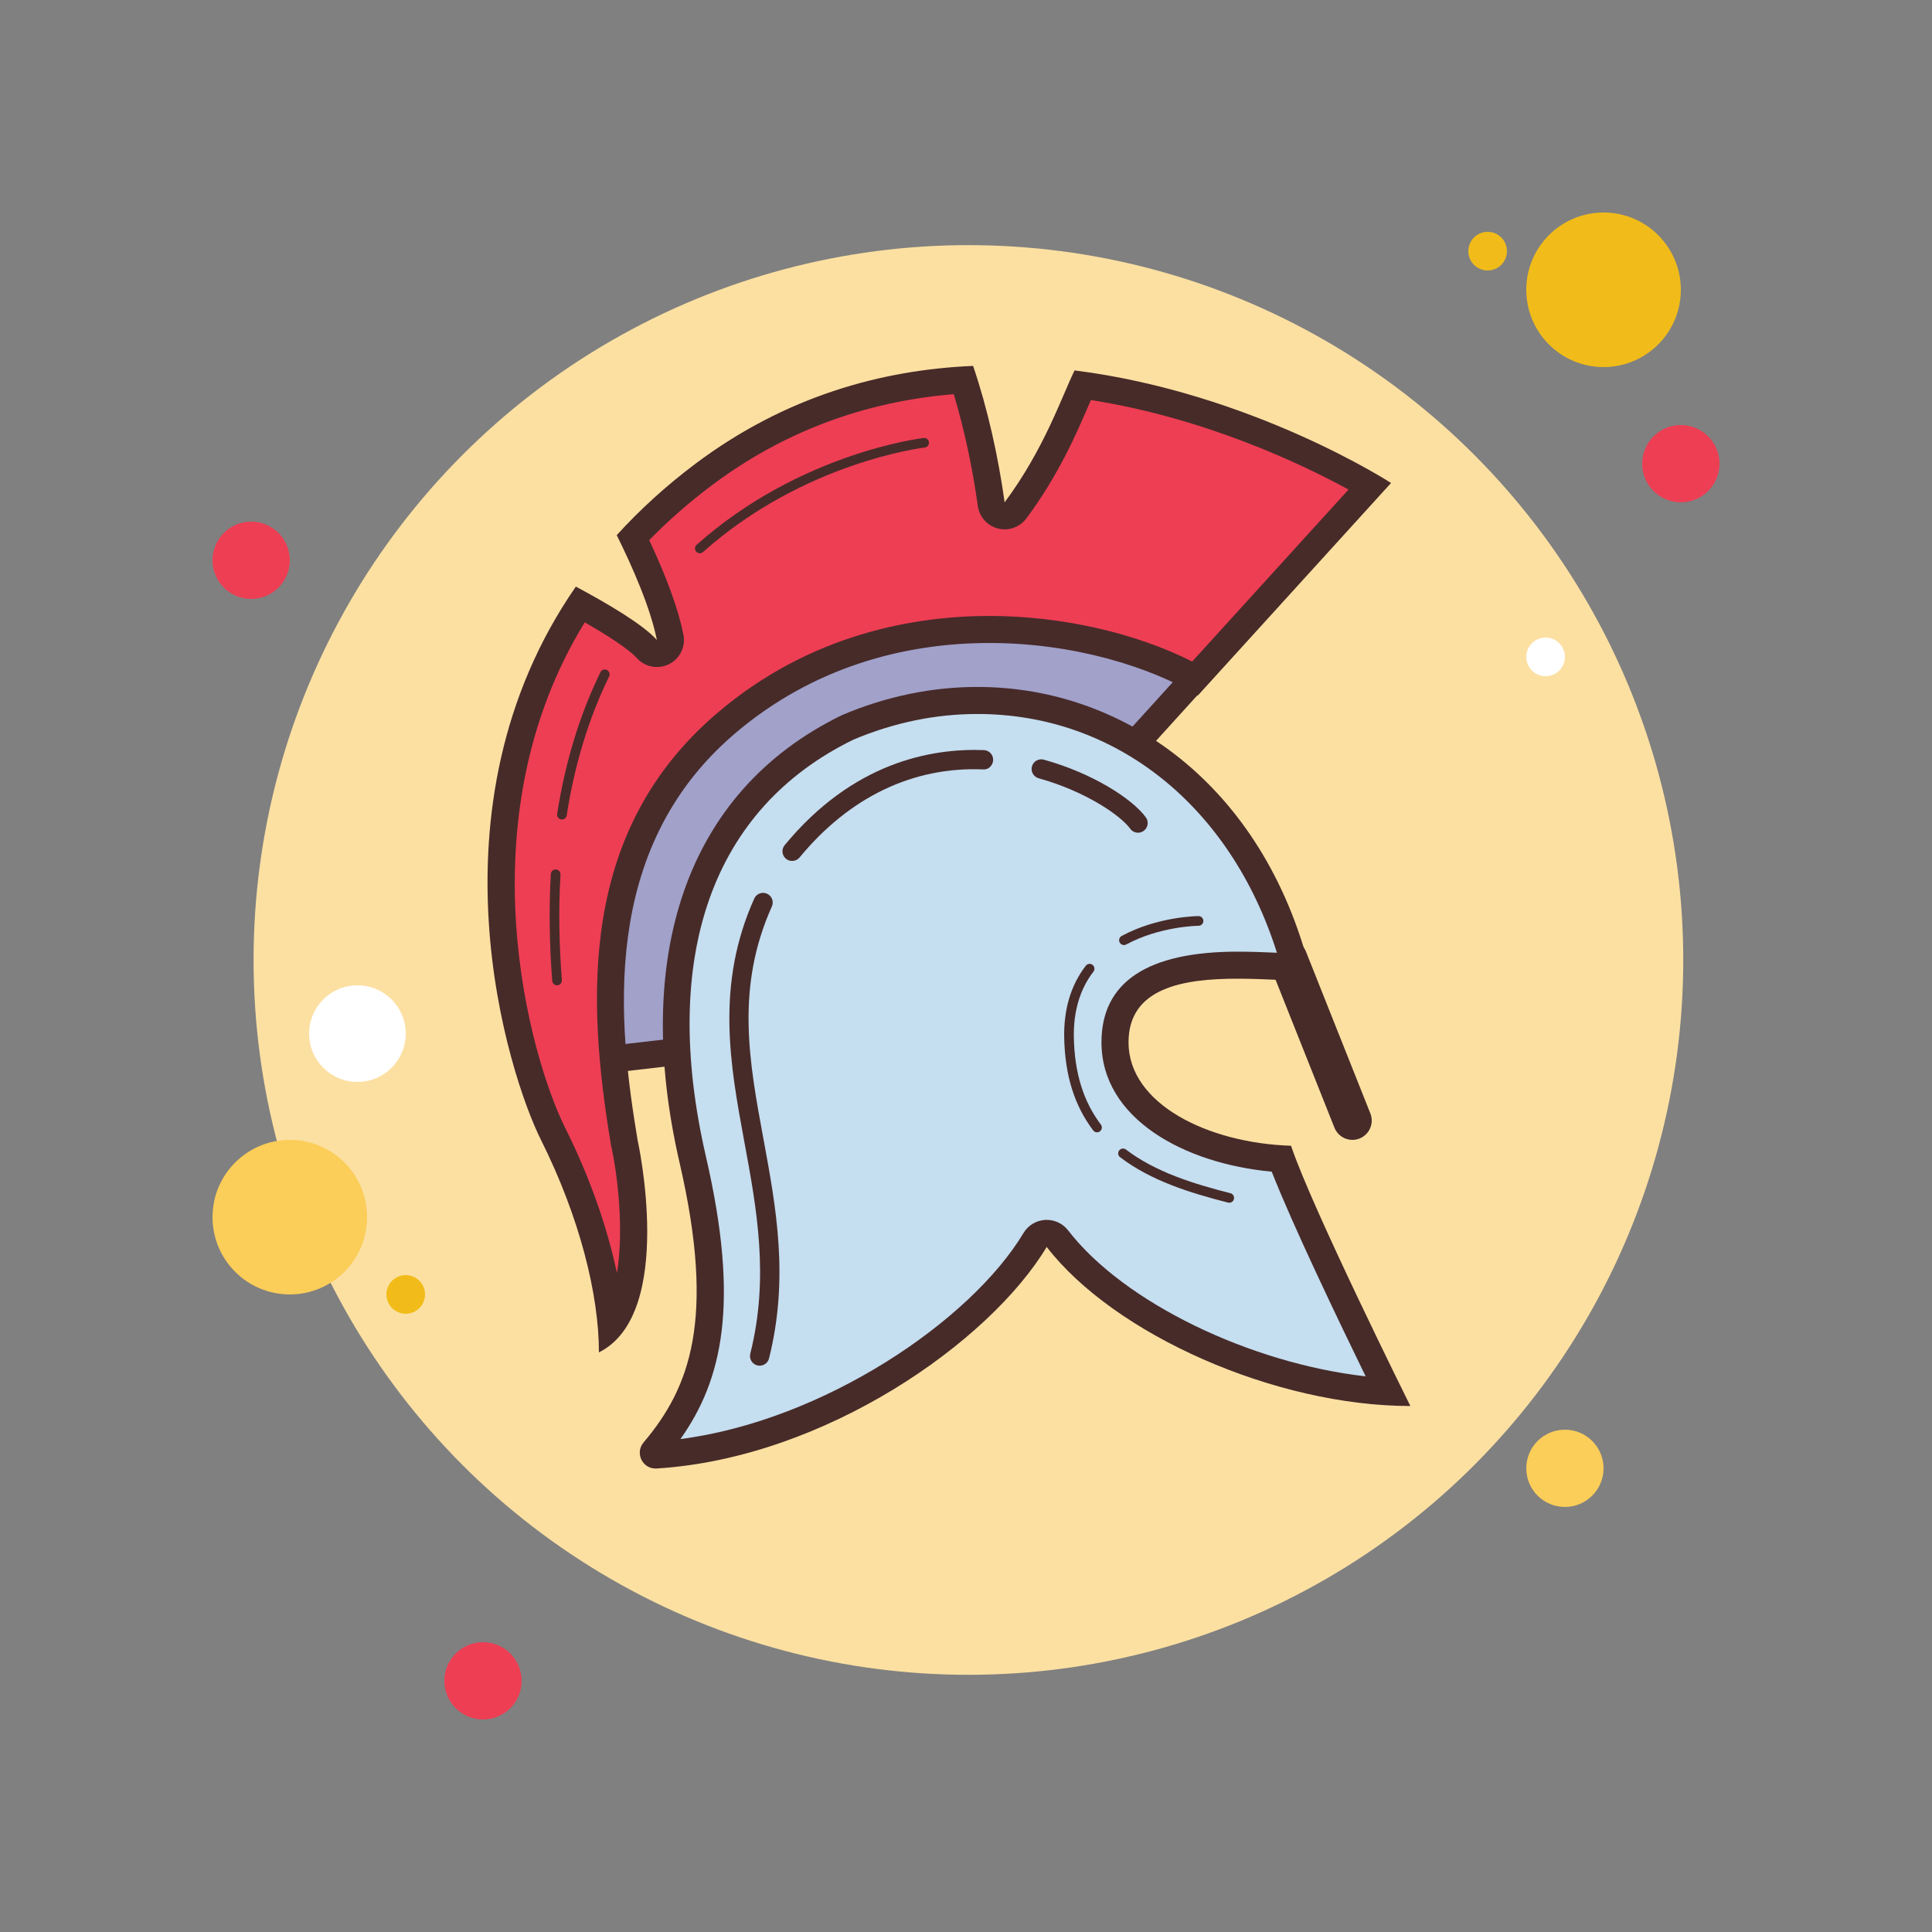 <svg xmlns="http://www.w3.org/2000/svg"  viewBox="0 0 100 100" width="100px" height="100px"><rect x="0" y="0" width="100" height="100" fill="#808080" stroke="none"/><circle cx="13" cy="29" r="2" fill="#ee3e54"/><circle cx="77" cy="13" r="1" fill="#f1bc19"/><circle cx="50.125" cy="49.688" r="37" fill="#fce0a2"/><circle cx="83" cy="15" r="4" fill="#f1bc19"/><circle cx="87" cy="24" r="2" fill="#ee3e54"/><circle cx="81" cy="76" r="2" fill="#fbcd59"/><circle cx="15" cy="63" r="4" fill="#fbcd59"/><circle cx="25" cy="87" r="2" fill="#ee3e54"/><circle cx="18.5" cy="53.5" r="2.5" fill="#fff"/><circle cx="21" cy="67" r="1" fill="#f1bc19"/><circle cx="80" cy="34" r="1" fill="#fff"/><path fill="#a1a1ca" d="M30.423,54.967c-0.035-2.586,0.309-11.5,6.248-17.91c4.409-4.758,10.948-7.17,19.436-7.17 c2.969,0,6.21,0.299,9.652,0.891l-7.038,7.758L36.491,54.263L30.423,54.967z"/><path fill="#472b29" d="M56.11,29.187v1.4c2.561,0,5.332,0.227,8.264,0.675l-6.12,6.747l-22.02,15.58l-5.108,0.593 c0.06-3.195,0.785-10.963,6.067-16.656c4.271-4.604,10.635-6.938,18.915-6.939L56.11,29.187 M56.106,29.187 C27.691,29.188,29.75,55.75,29.75,55.75l7-0.813l22.437-15.875l7.938-8.75C63.018,29.535,59.364,29.186,56.106,29.187 L56.106,29.187z"/><path fill="#472b29" d="M70,59c-0.397,0-0.773-0.238-0.929-0.63l-3.333-8.375c-0.205-0.514,0.046-1.095,0.559-1.299 c0.517-0.206,1.096,0.046,1.299,0.559l3.333,8.375c0.205,0.514-0.046,1.095-0.559,1.299C70.248,58.978,70.123,59,70,59z"/><g><path fill="#c5def0" d="M33.929,75.31c-0.046,0-0.08-0.022-0.101-0.068c-0.032-0.069,0.004-0.111,0.018-0.128 c2.592-3.064,3.926-6.803,2.013-15.084c-2.441-10.563,0.487-18.723,8.035-22.389c2.155-0.914,4.419-1.385,6.698-1.385 c7.805,0,14.179,5.385,16.448,13.799c-0.236-0.009-0.481-0.02-0.734-0.031c-0.712-0.031-1.479-0.065-2.247-0.065 c-1.735,0-6.347,0-6.347,3.993c0,3.607,4.349,5.753,8.608,6.03c1.077,2.913,4.272,9.489,5.537,12.061 c-6.451-0.372-13.93-3.786-17.126-7.93c-0.134-0.172-0.339-0.272-0.555-0.272c-0.014,0-0.027,0.001-0.041,0.001 c-0.23,0.014-0.44,0.141-0.56,0.339c-2.973,4.954-11.325,10.617-19.636,11.13H33.929z"/><path fill="#472b29" d="M50.591,36.956c7.187,0,13.114,4.791,15.503,12.358c-0.637-0.028-1.338-0.056-2.036-0.056 c-4.676,0-7.046,1.579-7.046,4.694c0,3.951,4.29,6.278,8.813,6.693c1.063,2.722,3.462,7.726,4.861,10.595 c-5.966-0.677-12.508-3.808-15.4-7.555c-0.266-0.345-0.676-0.544-1.108-0.544c-0.027,0-0.055,0-0.082,0.002 c-0.462,0.027-0.881,0.28-1.119,0.677c-2.734,4.556-10.348,9.707-17.757,10.666c2.156-3.048,3.086-6.979,1.321-14.614 c-2.392-10.352,0.316-18.017,7.627-21.586C46.258,37.403,48.418,36.956,50.591,36.956 M50.591,35.556 c-2.326,0-4.7,0.477-7.003,1.455C35.375,41,32.75,49.688,35.176,60.187c1.878,8.125,0.527,11.645-1.865,14.474 c-0.454,0.537-0.068,1.349,0.618,1.349c0.018,0,0.036,0,0.055-0.001c8.705-0.537,17.239-6.545,20.193-11.468 C57.676,69.075,66,72.775,73,72.775c0,0-5.118-10.294-6.176-13.471c-4.324-0.138-8.412-2.177-8.412-5.353 c0-2.823,2.823-3.294,5.646-3.294c1.412,0,2.824,0.118,3.883,0.118C65.675,40.931,58.402,35.556,50.591,35.556L50.591,35.556z"/></g><g><path fill="#ee3e54" d="M31.636,68.579c-0.265-3.009-1.329-6.53-3.01-9.893c-1.882-3.765-5.576-16.743,1.405-27.406 c2.236,1.229,3.109,1.932,3.445,2.31c0.136,0.153,0.328,0.235,0.523,0.235c0.106,0,0.213-0.024,0.312-0.073 c0.283-0.142,0.437-0.454,0.375-0.765c-0.269-1.34-0.916-3.076-1.925-5.165c1.104-1.173,2.333-2.269,3.658-3.262 c3.925-2.944,8.447-4.59,13.45-4.895c0.623,1.943,1.117,4.154,1.437,6.432c0.04,0.281,0.245,0.511,0.521,0.581 C51.885,26.693,51.942,26.7,52,26.7c0.218,0,0.428-0.103,0.562-0.283c1.621-2.184,2.52-4.271,3.177-5.794 c0.105-0.246,0.204-0.477,0.299-0.688c7.066,0.999,12.904,4.086,14.871,5.225l-9.049,9.954c-2.903-1.593-6.836-2.532-10.654-2.532 c-3.631,0-8.948,0.848-13.661,4.888c-6.818,5.844-6.473,14.222-5.235,21.646C32.77,61.196,33.377,66.331,31.636,68.579z"/><path fill="#472b29" d="M49.366,20.403c0.534,1.775,0.962,3.755,1.247,5.791c0.079,0.563,0.49,1.022,1.041,1.162 C51.769,27.386,51.885,27.4,52,27.4c0.436,0,0.856-0.205,1.124-0.565c1.669-2.248,2.587-4.377,3.257-5.933 c0.029-0.066,0.057-0.131,0.084-0.196c5.966,0.94,10.981,3.349,13.335,4.633l-8.093,8.902c-2.947-1.489-6.78-2.36-10.501-2.36 c-3.749,0-9.241,0.877-14.117,5.056c-7.082,6.071-6.739,14.676-5.47,22.293c0.004,0.024,0.009,0.049,0.014,0.073 c0.354,1.606,0.66,4.414,0.299,6.587c-0.512-2.421-1.429-5.015-2.68-7.516c-1.803-3.606-5.311-15.88,1.015-26.16 c1.896,1.081,2.504,1.635,2.687,1.841c0.273,0.307,0.656,0.47,1.047,0.47c0.211,0,0.425-0.048,0.624-0.146 c0.566-0.282,0.873-0.908,0.749-1.528c-0.26-1.301-0.855-2.944-1.771-4.893c0.987-1.012,2.073-1.964,3.239-2.837 C40.51,22.367,44.72,20.783,49.366,20.403 M50.367,18.939C45.633,19.138,40.648,20.514,36,24c-1.563,1.172-2.91,2.414-4.078,3.699 c0.85,1.715,1.749,3.783,2.078,5.426c-0.696-0.783-2.48-1.846-4.194-2.763C21.867,41.821,26.327,55.655,28,59c2,4,3,8,3,11 c4-2,2-11,2-11c-1-6-2-15,5-21c4.052-3.473,8.825-4.719,13.206-4.719c4.345,0,8.304,1.225,10.794,2.719l10-11 c0,0-7.182-4.668-16.381-5.828C54.917,20.625,54.042,23.25,52,26C51.667,23.625,51.125,21.167,50.367,18.939L50.367,18.939z"/></g><g><path fill="#472b29" d="M39.32,70.688c-0.04,0-0.081-0.005-0.122-0.015c-0.268-0.067-0.43-0.339-0.363-0.607 c0.99-3.947,0.333-7.5-0.303-10.937c-0.739-3.998-1.505-8.132,0.508-12.619c0.112-0.252,0.41-0.367,0.66-0.252 c0.252,0.112,0.365,0.408,0.252,0.66c-1.885,4.203-1.181,8.005-0.437,12.029c0.655,3.541,1.333,7.203,0.29,11.362 C39.748,70.536,39.545,70.688,39.32,70.688z"/></g><g><path fill="#472b29" d="M41,44.563c-0.112,0-0.225-0.037-0.318-0.114c-0.213-0.176-0.243-0.491-0.067-0.704 c3.522-4.269,7.544-5.022,10.311-4.921c0.275,0.012,0.49,0.244,0.479,0.521c-0.012,0.275-0.245,0.508-0.521,0.479 c-3.629-0.147-6.918,1.43-9.498,4.558C41.287,44.501,41.144,44.563,41,44.563z"/></g><g><path fill="#472b29" d="M58.905,43.101c-0.154,0-0.307-0.071-0.404-0.206c-0.488-0.673-2.282-1.927-4.739-2.612 c-0.267-0.074-0.422-0.35-0.348-0.615s0.347-0.42,0.615-0.348c2.561,0.713,4.594,2.043,5.28,2.987 c0.162,0.224,0.113,0.536-0.11,0.698C59.11,43.069,59.008,43.101,58.905,43.101z"/></g><g><path fill="#472b29" d="M28.833,51c-0.13,0-0.239-0.1-0.249-0.23c-0.15-1.914-0.175-3.775-0.073-5.533 c0.008-0.138,0.129-0.247,0.265-0.235c0.138,0.009,0.243,0.127,0.235,0.265C28.91,47,28.934,48.839,29.082,50.73 c0.011,0.138-0.092,0.258-0.229,0.269C28.846,51,28.839,51,28.833,51z"/></g><g><path fill="#472b29" d="M29.086,42.417c-0.013,0-0.025-0.001-0.038-0.003c-0.137-0.021-0.23-0.149-0.209-0.285 c0.414-2.672,1.168-5.14,2.24-7.336c0.06-0.125,0.21-0.179,0.334-0.115c0.124,0.061,0.176,0.21,0.115,0.334 c-1.05,2.151-1.789,4.571-2.195,7.193C29.313,42.329,29.207,42.417,29.086,42.417z"/></g><g><path fill="#472b29" d="M36.223,28.637c-0.068,0-0.138-0.028-0.187-0.084c-0.092-0.103-0.083-0.261,0.021-0.353 c5.354-4.773,11.686-5.524,11.749-5.531c0.133-0.021,0.261,0.084,0.275,0.221c0.016,0.137-0.083,0.261-0.221,0.275 c-0.062,0.008-6.24,0.745-11.472,5.408C36.342,28.616,36.282,28.637,36.223,28.637z"/></g><g><path fill="#472b29" d="M63.625,62.254c-0.021,0-0.041-0.003-0.062-0.008c-1.958-0.499-3.989-1.129-5.587-2.349 c-0.11-0.083-0.131-0.24-0.047-0.35c0.083-0.109,0.241-0.132,0.35-0.047c1.526,1.165,3.501,1.775,5.407,2.261 c0.134,0.034,0.215,0.17,0.181,0.304C63.839,62.179,63.736,62.254,63.625,62.254z"/></g><g><path fill="#472b29" d="M56.782,58.609c-0.075,0-0.15-0.034-0.199-0.1c-0.971-1.282-1.461-2.851-1.5-4.793 c-0.03-1.474,0.346-2.728,1.117-3.729c0.086-0.112,0.243-0.131,0.351-0.046c0.109,0.085,0.13,0.241,0.046,0.351 c-0.701,0.908-1.042,2.057-1.014,3.414c0.036,1.833,0.494,3.306,1.398,4.502c0.083,0.109,0.062,0.267-0.049,0.35 C56.888,58.593,56.835,58.609,56.782,58.609z"/></g><g><path fill="#472b29" d="M58.175,48.916c-0.089,0-0.175-0.048-0.22-0.131c-0.065-0.122-0.021-0.273,0.101-0.339 c1.861-1.006,3.894-1.028,3.979-1.029h0.001c0.138,0,0.249,0.111,0.25,0.248c0.001,0.139-0.11,0.251-0.248,0.252 c-0.021,0-1.997,0.024-3.744,0.969C58.256,48.906,58.215,48.916,58.175,48.916z"/></g></svg>